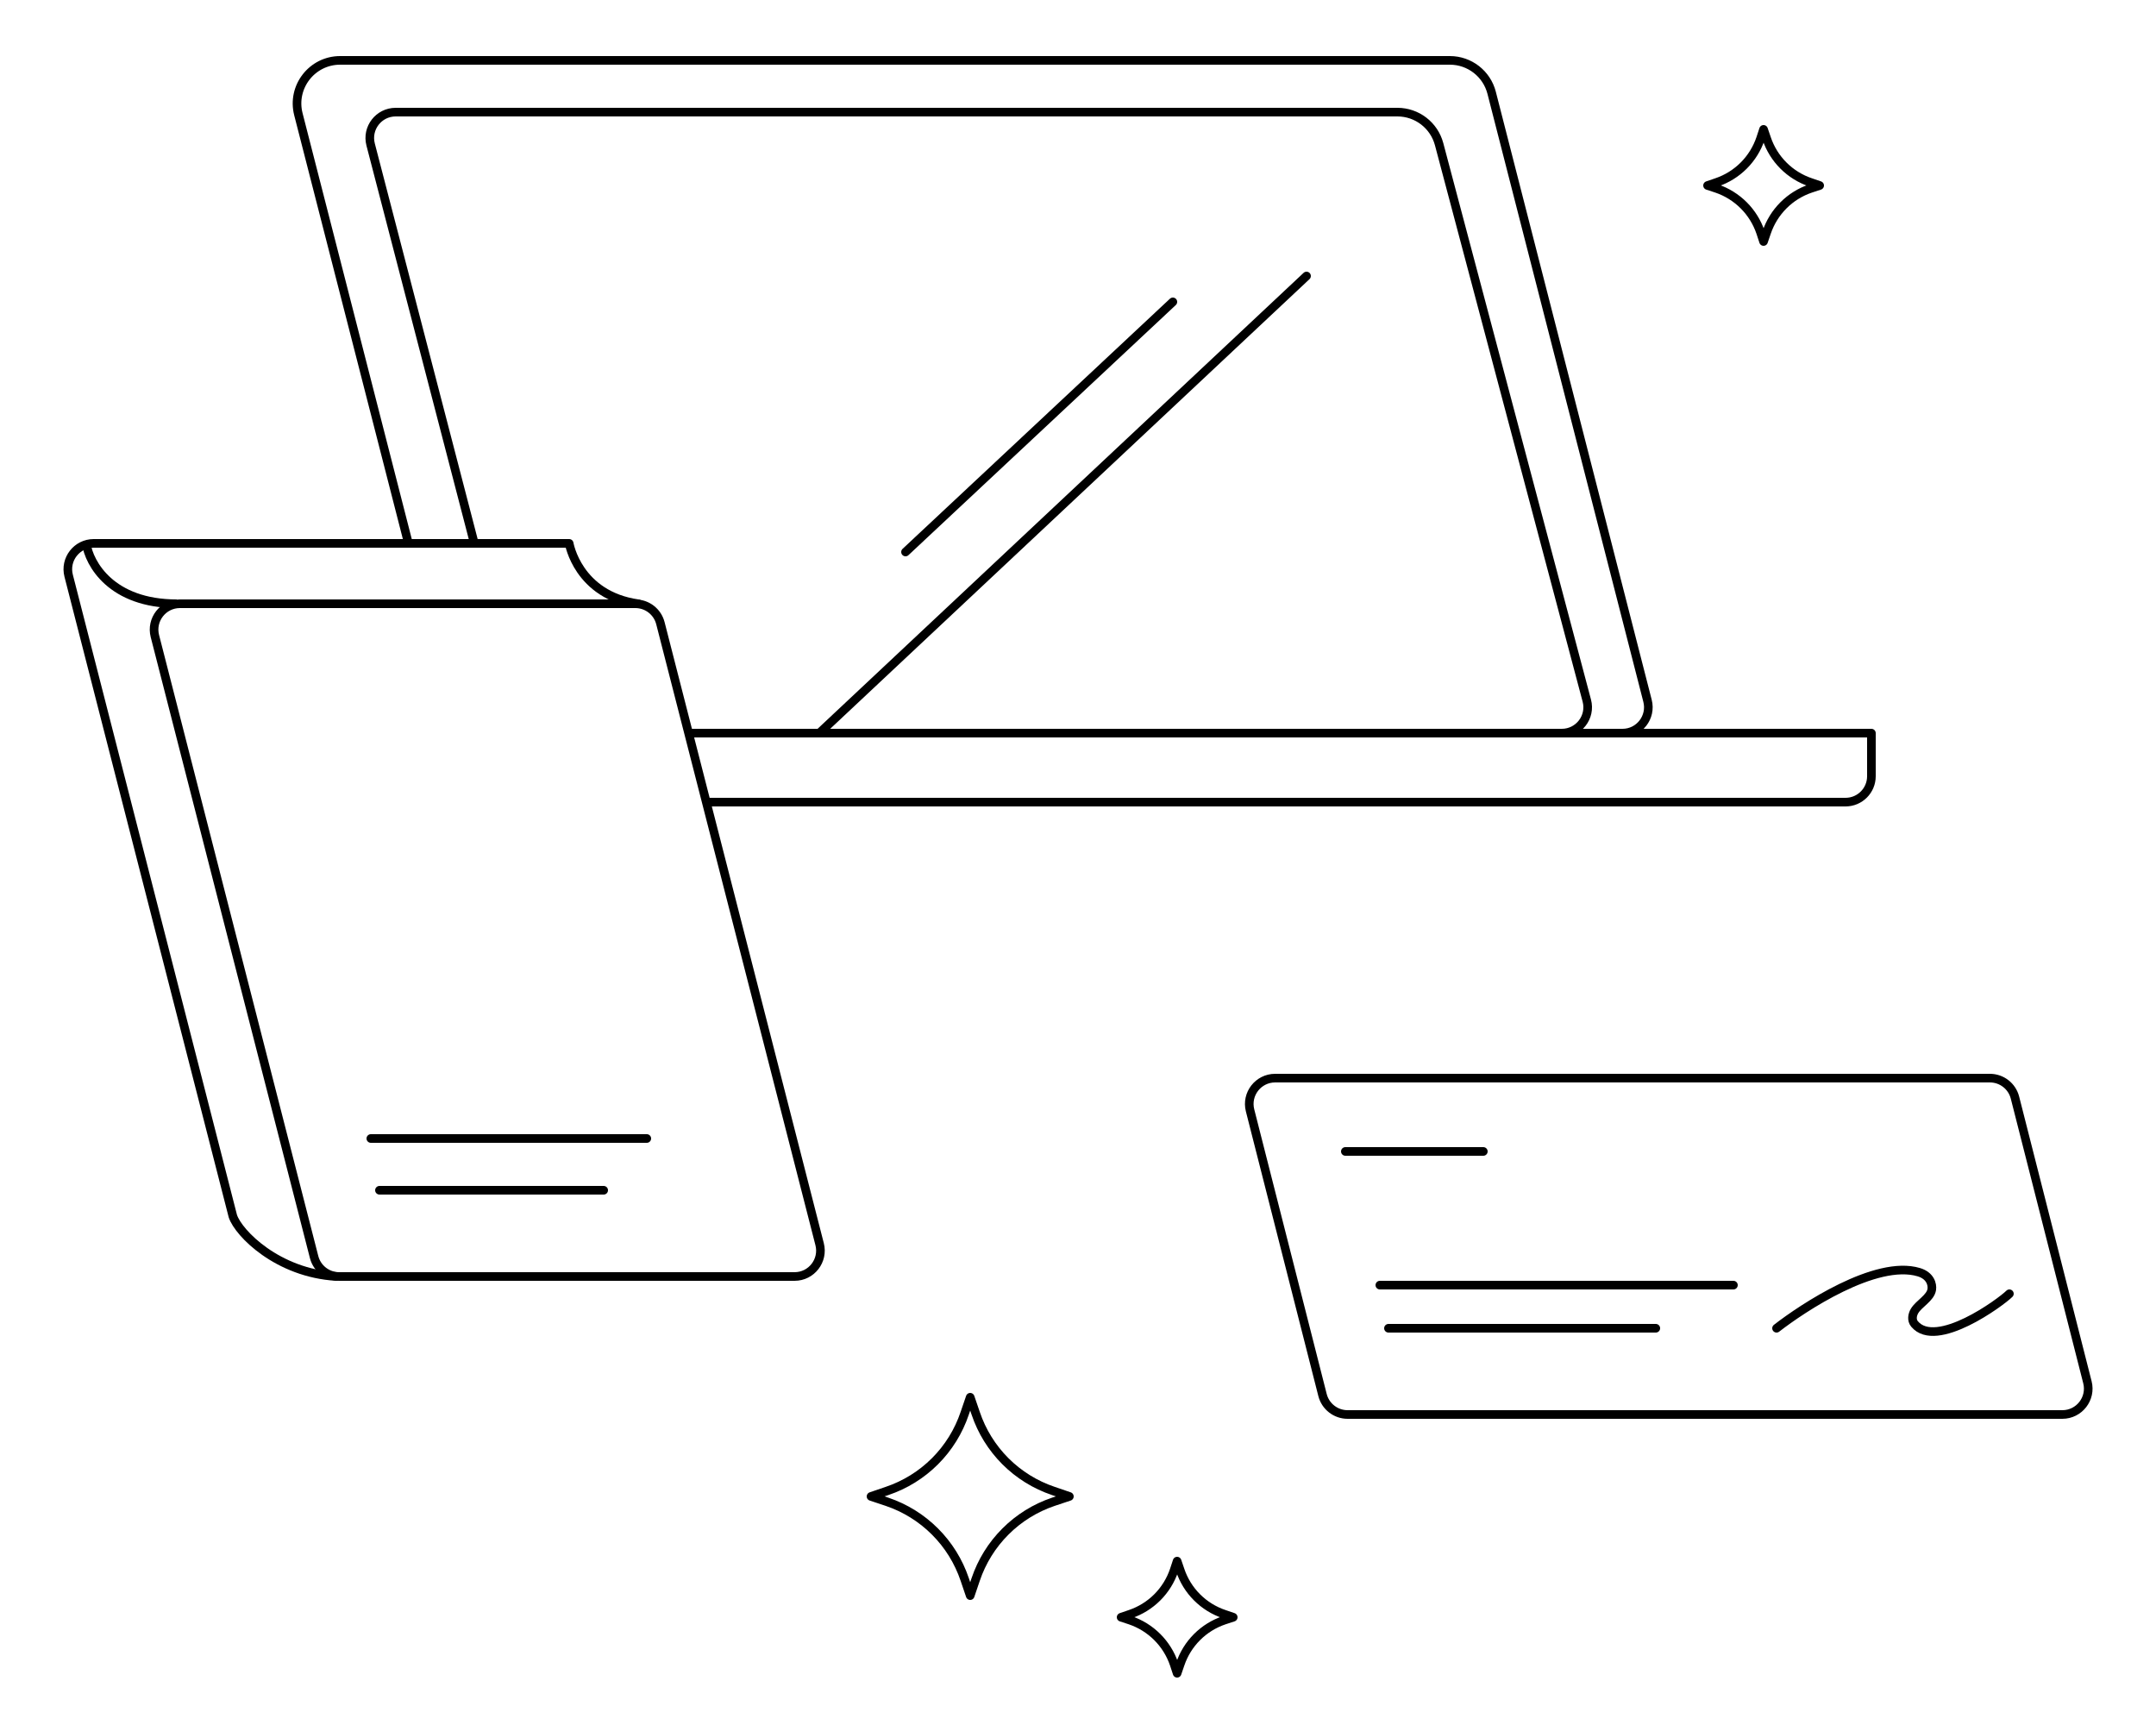 <svg width="250" height="200" viewBox="0 0 250 200" fill="none" xmlns="http://www.w3.org/2000/svg">
<path d="M80 85L217 85L217 90C217 91.657 215.657 93 214 93L82 93" stroke="black" stroke-linecap="round" stroke-linejoin="round"/>
<path d="M17.96 73.745C17.474 71.847 18.907 70 20.866 70H73.672C75.042 70 76.238 70.928 76.578 72.255L95.04 144.255C95.526 146.153 94.093 148 92.134 148H39.328C37.958 148 36.762 147.072 36.422 145.745L17.96 73.745Z" stroke="black" stroke-linecap="round" stroke-linejoin="round"/>
<path d="M144.952 128.74C144.469 126.844 145.902 125 147.859 125H230.74C232.112 125 233.309 125.931 233.647 127.26L242.048 160.26C242.531 162.156 241.098 164 239.141 164H156.26C154.888 164 153.691 163.069 153.353 161.74L144.952 128.74Z" stroke="black" stroke-linecap="round" stroke-linejoin="round"/>
<path d="M185.5 85H188.134C190.093 85 191.526 83.153 191.04 81.255L172.964 10.758C172.397 8.547 170.403 7 168.12 7H39.444C36.178 7 33.789 10.079 34.6 13.242L47.359 63" stroke="black" stroke-linecap="round" stroke-linejoin="round"/>
<path d="M178.113 85H181.1C183.069 85 184.505 83.134 183.999 81.23L166.874 16.717C166.292 14.526 164.308 13 162.041 13H45.88C43.916 13 42.482 14.855 42.976 16.755L55 63" stroke="black" stroke-linecap="round" stroke-linejoin="round"/>
<path d="M74 70C67 69 66 63 66 63H10.866C8.907 63 7.474 64.847 7.96 66.745L27 141C27.667 143 32.2 147.6 39 148" stroke="black" stroke-linecap="round" stroke-linejoin="round"/>
<path d="M43 132H75" stroke="black" stroke-linecap="round" stroke-linejoin="round"/>
<path d="M44 138H70" stroke="black" stroke-linecap="round" stroke-linejoin="round"/>
<path d="M10 63C10.333 65.333 12.9 70 20.5 70" stroke="black" stroke-linejoin="round"/>
<path d="M136.854 182.054L136.493 181L136.146 182.054C135.746 183.238 135.079 184.313 134.196 185.196C133.313 186.079 132.238 186.746 131.054 187.146L130 187.507L131.054 187.854C132.237 188.255 133.311 188.923 134.194 189.806C135.077 190.689 135.745 191.763 136.146 192.946L136.493 194L136.854 192.946C137.254 191.762 137.921 190.687 138.804 189.804C139.687 188.921 140.762 188.254 141.946 187.854L143 187.507L141.946 187.146C140.761 186.748 139.685 186.082 138.802 185.198C137.918 184.315 137.252 183.239 136.854 182.054V182.054Z" stroke="black" stroke-linecap="round" stroke-linejoin="round"/>
<path d="M204.854 16.054L204.493 15L204.146 16.054C203.746 17.238 203.079 18.313 202.196 19.196C201.313 20.079 200.238 20.747 199.054 21.146L198 21.507L199.054 21.854C200.237 22.255 201.311 22.924 202.194 23.806C203.077 24.689 203.745 25.763 204.146 26.946L204.493 28L204.854 26.946C205.254 25.762 205.921 24.687 206.804 23.804C207.687 22.921 208.762 22.253 209.946 21.854L211 21.507L209.946 21.146C208.761 20.748 207.685 20.082 206.802 19.198C205.918 18.315 205.252 17.239 204.854 16.054V16.054Z" stroke="black" stroke-linecap="round" stroke-linejoin="round"/>
<path d="M113.135 163.857L112.5 162L111.865 163.857C111.16 165.952 109.981 167.855 108.418 169.418C106.855 170.981 104.952 172.16 102.857 172.865L101 173.5L102.857 174.119C104.951 174.826 106.853 176.006 108.415 177.569C109.978 179.131 111.158 181.033 111.865 183.127L112.5 185L113.135 183.127C113.842 181.033 115.022 179.131 116.585 177.569C118.147 176.006 120.049 174.826 122.143 174.119L124 173.5L122.143 172.865C120.048 172.16 118.145 170.981 116.582 169.418C115.019 167.855 113.84 165.952 113.135 163.857V163.857Z" stroke="black" stroke-linecap="round" stroke-linejoin="round"/>
<path d="M156 133.5H172" stroke="black" stroke-linecap="round" stroke-linejoin="round"/>
<path d="M160 149H201" stroke="black" stroke-linecap="round" stroke-linejoin="round"/>
<path d="M161 154H192" stroke="black" stroke-linecap="round" stroke-linejoin="round"/>
<path d="M206 154C209 151.667 217.5 146 222.5 147.5C223.834 147.9 224.087 148.921 224 149.5C223.849 150.502 222.518 151.13 222 152C221.755 152.412 221.623 153.048 222 153.5C224.5 156.5 232 151 233 150" stroke="black" stroke-linecap="round" stroke-linejoin="round"/>
<path d="M95 85L151.5 32" stroke="black" stroke-linecap="round" stroke-linejoin="round"/>
<path d="M105 64L136 35" stroke="black" stroke-linecap="round" stroke-linejoin="round"/>
</svg>
